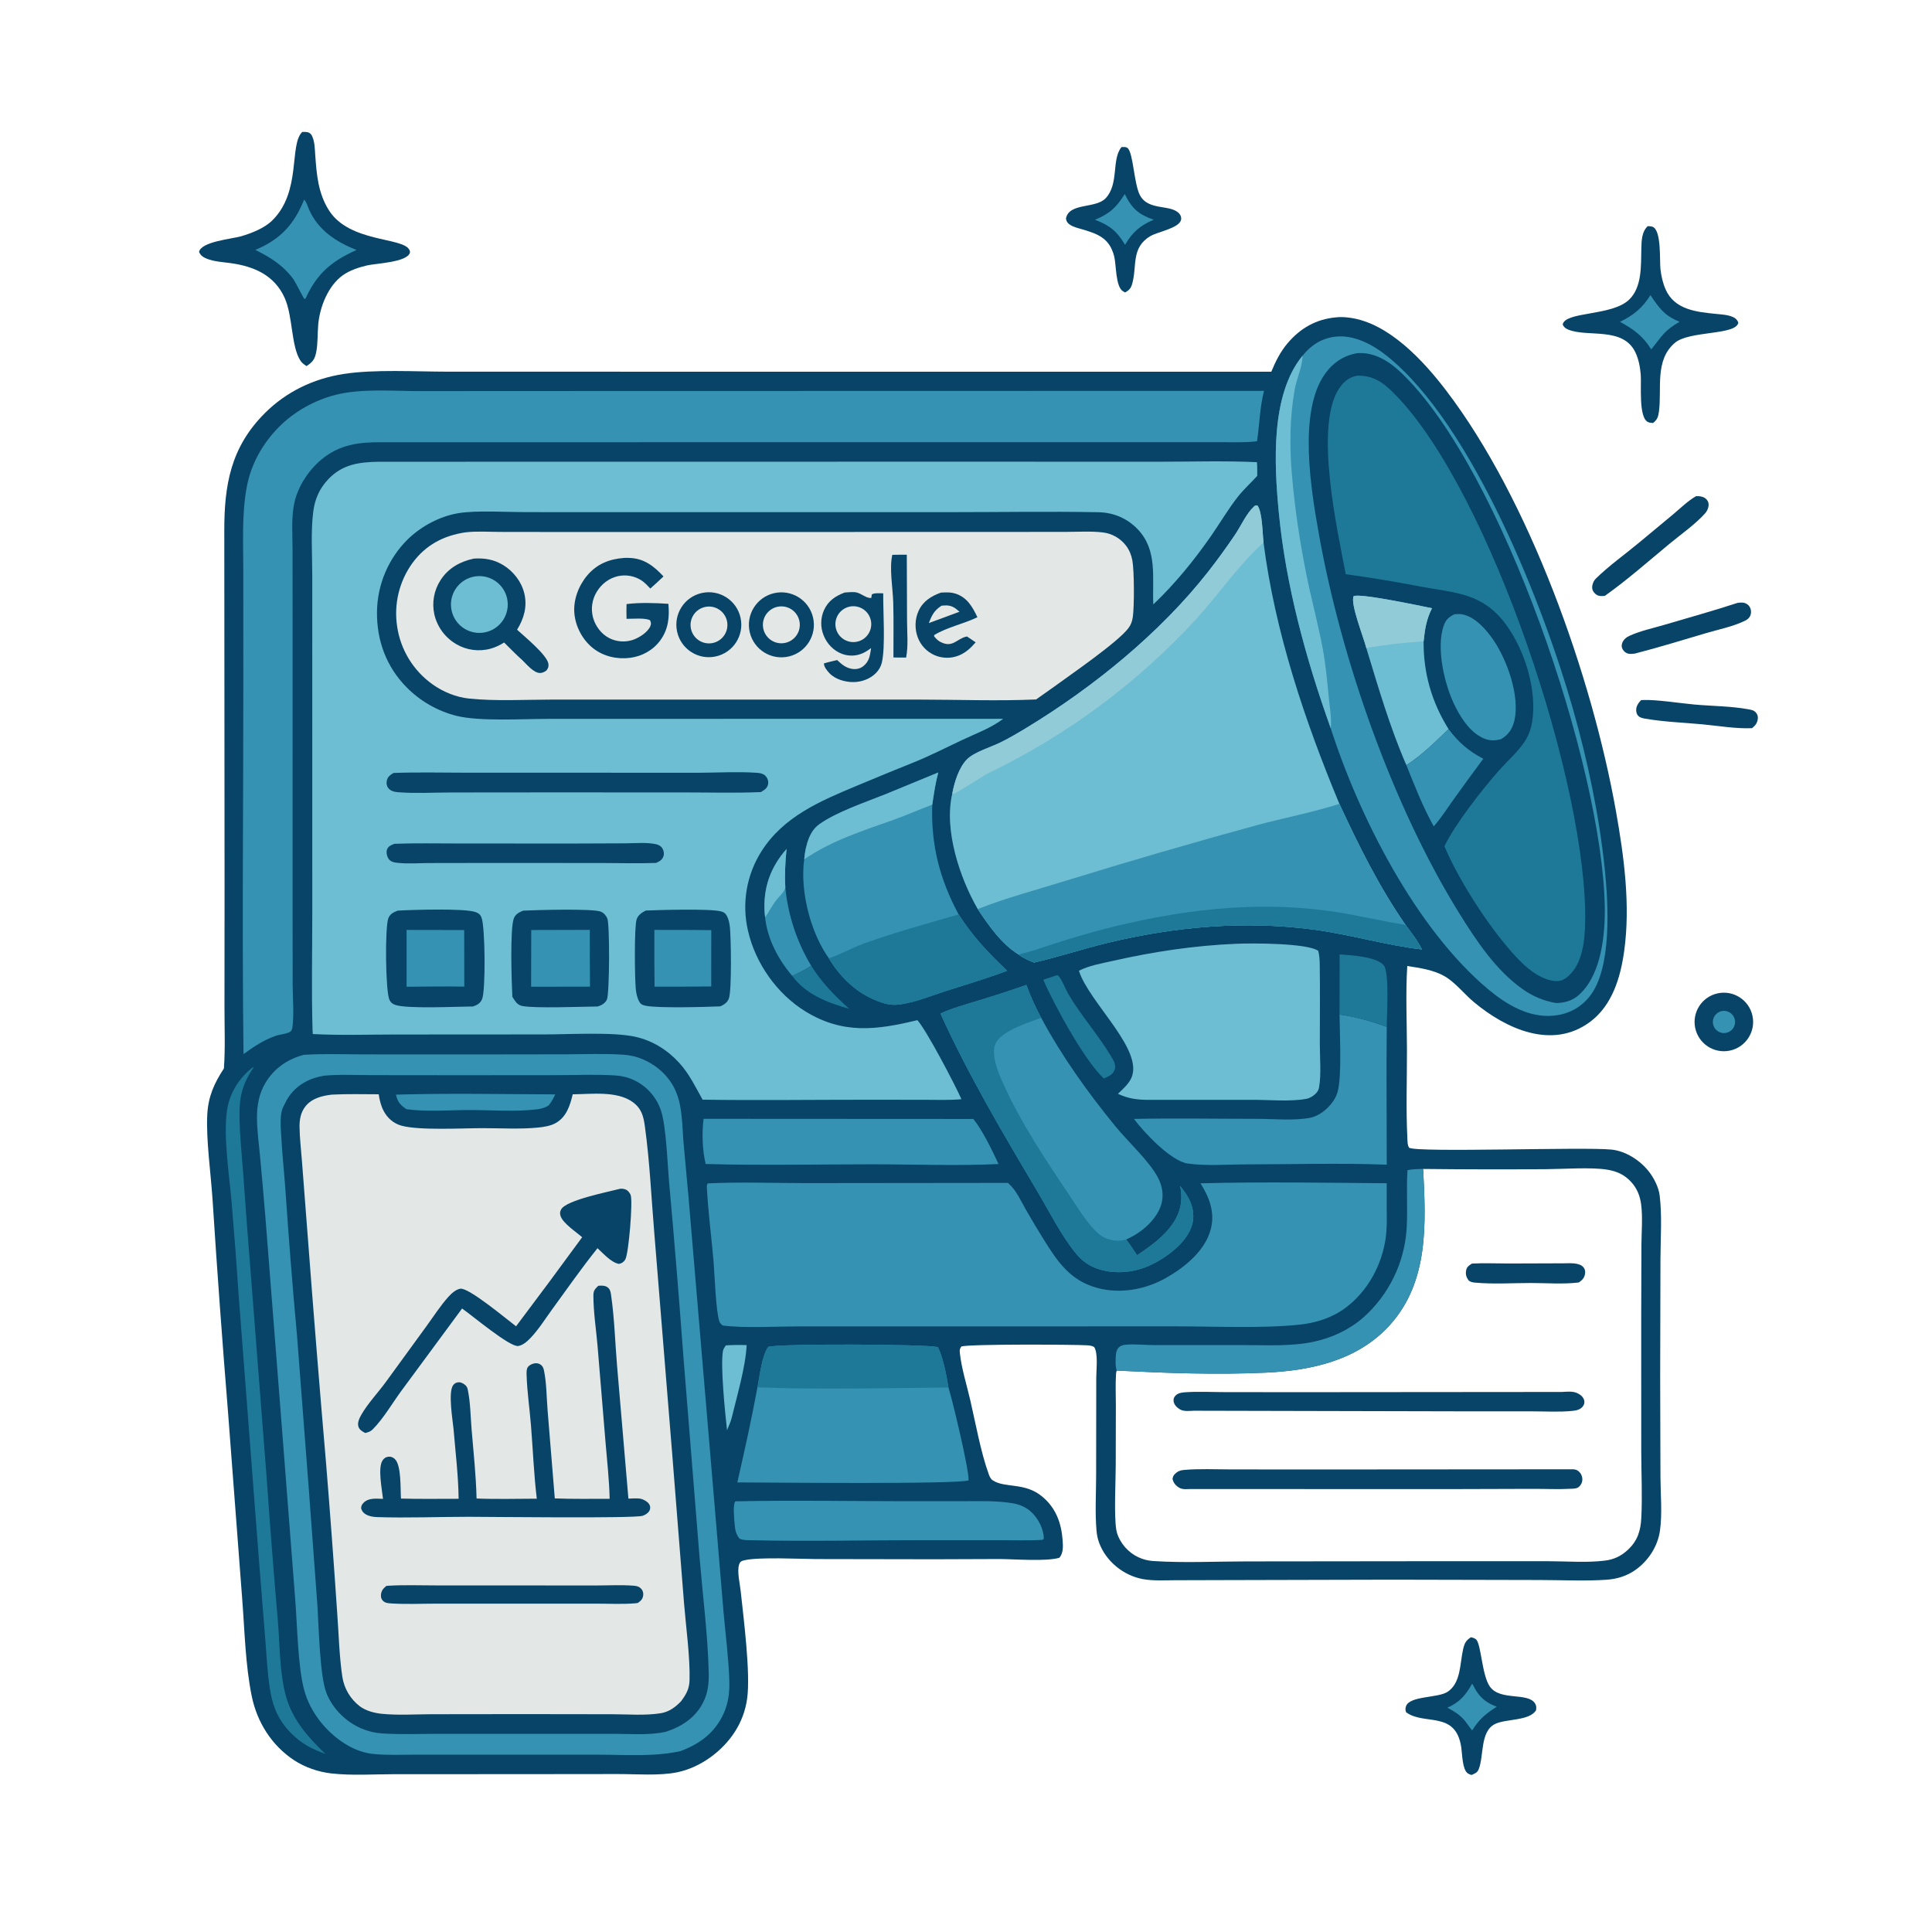 <?xml version="1.0" encoding="utf-8" ?><svg xmlns="http://www.w3.org/2000/svg" xmlns:xlink="http://www.w3.org/1999/xlink" width="1024" height="1024" viewBox="0 0 1024 1024"><path fill="#084467" d="M707.967 168.223C710.348 167.89 713.05 168.09 715.434 168.408C735.995 171.152 754.443 191.203 766.422 206.894C810.656 264.836 843.744 358.391 856.466 429.8C860.757 453.883 864.237 479.71 860.847 504.117C858.918 518.005 854.54 532.864 842.776 541.612C822.62 556.6 798.076 545.247 781.202 531.145C776.095 526.877 771.253 520.601 765.559 517.37C759.669 514.027 752.457 513.021 745.877 512.003C744.962 526.682 745.683 541.69 745.716 556.404C745.75 571.91 745.154 587.631 745.927 603.109C746.01 604.761 745.922 606.976 746.896 608.351C751.897 610.983 839.266 607.814 854.014 609.292C861.592 610.052 869.1 614.871 873.803 620.772C876.551 624.218 879.114 629.183 879.659 633.631C880.987 644.46 880.114 656.241 880.077 667.173L879.927 729.597L880.078 783.037C880.125 792.035 881.075 802.264 879.835 811.158C878.651 819.647 873.64 827.321 866.656 832.212C862.281 835.276 857.051 836.902 851.751 837.276C840.006 838.104 827.776 837.441 815.988 837.436L738.067 837.264L647.388 837.485L622.636 837.555C617.066 837.571 611.205 837.958 605.712 836.95C595.478 835.072 586.149 827.503 582.559 817.693C581.77 815.536 581.349 813.408 581.158 811.121C580.362 801.642 580.947 791.704 580.971 782.181L581.04 730.093C581.043 726.071 582.127 717.108 579.89 713.914C578.582 713.205 577.467 713.112 575.991 713.025C569.174 712.624 514.357 712.307 509.548 713.656C508.592 714.947 508.581 715.662 508.755 717.251C509.654 725.427 512.387 734.001 514.247 742.059C516.962 753.819 519.905 769.897 523.903 780.907C524.412 782.308 524.874 783.75 526.156 784.593C532.751 788.934 543.176 785.443 552.505 793.297C559.756 799.401 562.559 807.331 563.23 816.541C563.454 819.611 563.617 823.181 561.5 825.642C554.652 827.716 537.54 826.352 529.789 826.317L495.375 826.442L432.665 826.334C423.591 826.27 402.289 825.185 394.62 826.958C393.04 827.323 392.271 827.613 391.743 829.242C390.576 832.851 392.139 839.269 392.543 843.034C394.066 857.246 397.92 887.217 395.982 900.403C395.118 906.627 392.905 912.587 389.498 917.867C382.84 928.259 371.21 936.796 359.036 939.328C349.493 941.313 337.103 940.261 327.266 940.283L270.998 940.343L209.179 940.356C198.193 940.363 186.583 941.174 175.677 939.96C168.76 939.19 161.63 936.753 155.81 932.912C144.035 925.141 136.276 912.83 133.459 899.152C129.993 882.332 129.689 864.018 128.325 846.864L120.84 748.258C117.801 710.82 115.075 673.358 112.661 635.874C111.777 622.319 109.137 603.564 109.869 590.629C110.407 581.132 113.501 574.167 118.676 566.304C119.467 555.422 118.953 544.24 118.978 533.309L119.023 470.781L118.882 281.693C118.798 257.017 122.29 236.989 140.452 218.892C151.797 207.588 166.134 200.738 181.877 198.245C198.372 195.634 220.101 196.99 237.242 196.992L335.308 197.004L673.821 197.012C676.088 191.545 678.591 186.482 682.439 181.93C689.169 173.968 697.56 169.159 707.967 168.223ZM591.894 726.438C591.668 726.927 591.556 727.678 591.52 728.218C591.151 733.71 591.442 739.441 591.431 744.952L591.362 776.591C591.347 785.463 590.394 802.737 591.643 810.734C592.182 814.185 594.205 817.643 596.482 820.236C600.262 824.47 605.565 827.037 611.231 827.374C627.464 828.458 644.319 827.584 660.607 827.581L758.438 827.474L820.609 827.477C830.344 827.481 841.1 828.372 850.74 827.142C855.453 826.541 859.186 824.768 862.702 821.532C868.004 816.653 869.593 811.291 869.937 804.329C870.512 792.695 869.914 780.845 869.895 769.19L869.871 699.826L869.988 659.882C870.035 652.883 870.722 645.293 869.84 638.39C869.248 633.757 867.558 629.61 864.308 626.204C860.742 622.466 856.805 620.754 851.79 619.936C843.288 618.551 828.677 619.637 819.367 619.69C797.675 619.853 775.981 619.812 754.29 619.569C755.772 648.311 757.402 679.33 736.648 702.295C719.73 721.016 695.095 726.428 670.85 727.531C644.543 728.729 618.169 727.759 591.894 726.438Z"/><path fill="#3592B3" d="M161.045 559.077C171.551 558.414 182.292 558.837 192.821 558.841L248.327 558.871L300.107 558.8C310.079 558.775 320.259 558.35 330.209 558.995C334.006 559.241 337.514 560.039 341.005 561.577C349.083 565.135 355.572 571.419 358.722 579.725C361.795 587.829 361.567 597.431 362.327 605.998L364.997 635.269L378.13 790.505L383.527 854.861C384.566 866.666 386.184 878.679 386.538 890.506C386.732 896.986 386.162 902.385 383.478 908.32C378.936 918.365 370.818 924.375 360.715 928.114C346.776 931.244 331.399 930.015 317.169 930.019L256.365 930.022L219.719 930.012C212.558 930.01 205.197 930.363 198.071 929.662C193.095 929.172 188.586 927.562 184.267 925.079C173.477 918.877 164.421 907.795 161.2 895.682C157.871 883.158 157.554 861.575 156.502 848.114L149.122 752.998L140.605 644.36C139.725 633.684 138.784 623.013 137.782 612.348C137.181 605.904 136.271 599.327 136.203 592.854C136.134 586.153 137.224 579.72 140.712 573.9C145.305 566.236 152.473 561.287 161.045 559.077Z"/><path fill="#084467" d="M171.86 570.127C180.231 569.364 189.009 569.835 197.41 569.84L244.287 569.889L296.195 569.848C306.138 569.82 316.285 569.359 326.2 570.014C329.667 570.243 332.944 571.028 336.091 572.527C342.84 575.729 347.987 581.552 350.335 588.643C353.103 596.878 353.762 616.776 354.598 626.156C357.38 656.959 359.91 687.785 362.187 718.63L370.787 825.577C372.427 845.199 375.085 866.087 375.62 885.661C375.785 891.691 375.449 896.86 372.686 902.324C368.58 910.444 361.341 915.121 352.944 917.863C344.255 919.844 334.389 918.964 325.496 918.966L287.438 918.972L232.641 918.969C222.672 918.967 212.475 919.412 202.535 918.753C198.798 918.515 195.13 917.642 191.686 916.172C183.397 912.682 176.34 905.725 173.02 897.335C169.389 888.162 168.956 860.995 168.148 849.675L163.64 788.818L157.415 707.753C155.069 682.161 153.03 656.541 151.298 630.9C150.557 620.816 149.491 610.717 148.961 600.622C148.743 596.486 148.283 590.527 150.073 586.755C150.19 586.507 150.324 586.267 150.444 586.021C151.34 584.185 152.208 582.441 153.414 580.777C157.881 574.613 164.506 571.302 171.86 570.127Z"/><path fill="#E3E8E6" d="M175.82 580.176C184.09 579.745 192.444 579.977 200.726 579.991C201.169 583.022 201.905 586.114 203.351 588.833C205.383 592.655 208.65 595.51 212.865 596.655C222.358 599.232 244.97 597.96 255.556 597.949C265.279 597.939 275.518 598.584 285.177 597.63C288.332 597.318 291.969 596.754 294.721 595.14C300.304 591.868 302.141 585.891 303.549 580.008C313.33 579.924 327.003 578.071 335.342 584.117C340.006 587.499 341.038 591.52 341.792 596.944C344.389 615.606 345.216 634.929 346.807 653.719L356.376 771.76L362.541 849.608C363.549 862.13 365.799 878.284 365.475 890.501C365.349 895.235 363.659 898.095 360.925 901.77C357.918 904.878 354.569 907.343 350.222 908.043C341.969 909.371 332.733 908.592 324.355 908.579L277.328 908.513L228.732 908.572C220.039 908.592 210.905 909.219 202.285 908.339C198.395 907.942 193.87 906.753 190.723 904.376C185.734 900.571 182.41 894.983 181.449 888.783C179.774 877.583 179.552 865.764 178.693 854.446C176.923 828.176 174.971 801.918 172.836 775.675C169.359 735.316 166.097 694.938 163.051 654.544L160.028 615.293C159.592 609.29 158.811 603.1 158.76 597.09C158.728 593.325 159.435 589.542 161.803 586.512C165.234 582.122 170.566 580.814 175.82 580.176Z"/><path fill="#084467" d="M317.099 681.492C319.008 681.355 321.065 681.252 322.533 682.735C323.533 683.746 323.712 685.211 323.906 686.554C325.658 698.669 326.013 711.32 327.031 723.556L333.07 794.312C334.995 794.245 337.091 794.046 339.002 794.273C340.71 794.477 343.38 795.87 344.215 797.459C344.791 798.557 344.762 799.718 344.163 800.799C343.445 802.095 341.929 802.937 340.583 803.408C336.38 804.879 258.405 803.931 248.458 803.932C232.473 803.933 215.634 804.624 199.75 804.087C197.837 804.022 195.753 803.689 194.06 802.745C192.639 801.953 191.866 801.031 191.398 799.468C191.467 798.146 191.734 797.488 192.68 796.523C195.389 793.756 199.492 794.335 202.993 794.425C202.524 789.668 200.131 778.023 202.739 774.098C203.492 772.965 204.34 772.3 205.718 772.112C207.112 771.922 208.135 772.306 209.174 773.217C212.831 776.425 212.167 789.295 212.523 794.278C222.681 794.561 232.909 794.367 243.075 794.389C242.934 782.085 241.406 769.639 240.382 757.379C239.931 752.65 237.404 737.875 240.188 734.155C240.937 733.154 241.907 732.685 243.151 732.631C244.398 732.578 245.846 733.392 246.73 734.243C247.461 734.946 247.708 735.535 247.917 736.516C249.352 743.244 249.391 750.814 249.964 757.68C250.977 769.814 252.299 782.066 252.598 794.24C263.186 794.675 273.909 794.342 284.513 794.336C282.971 781.553 282.459 768.441 281.436 755.588C280.735 746.774 279.393 737.744 279.109 728.936C279.071 727.779 279.005 726.155 279.493 725.065C280.094 723.723 282.095 722.746 283.489 722.573C284.766 722.414 285.986 722.744 286.947 723.611C287.761 724.345 288.096 725.321 288.315 726.358C289.727 733.049 289.679 740.857 290.254 747.712L294.051 794.187C303.714 794.569 313.454 794.381 323.127 794.394C322.908 784.34 321.746 774.256 320.925 764.233L316.73 713.544C315.973 704.735 314.534 695.601 314.512 686.779C314.506 684.005 315.207 683.39 317.099 681.492Z"/><path fill="#084467" d="M328.729 630.059C329.682 629.992 330.578 630.085 331.485 630.416C332.766 630.883 333.724 632.101 334.235 633.3C335.544 636.366 333.223 664.692 331.395 667.591C330.522 668.976 329.581 669.599 327.998 669.894C323.794 669.059 319.822 664.411 316.692 661.576C308.274 672.063 300.508 683.196 292.589 694.067C288.892 699.142 285.304 704.951 280.923 709.421C279.259 711.118 277.11 713.003 274.683 713.403C270.253 714.134 249.853 696.91 244.912 693.54L212.704 737.211C207.885 743.781 203.203 751.926 197.489 757.65C196.361 758.78 195.101 759.15 193.584 759.516C192.174 758.792 190.652 757.937 190.051 756.368C189.251 754.282 190.41 751.768 191.435 749.97C194.964 743.778 200.476 738.042 204.689 732.222L225.955 703.008C229.748 697.811 233.381 692.098 237.675 687.326C239.245 685.581 241.552 683.475 243.954 683.041C248.353 682.246 268.994 699.586 273.524 702.967C285.322 687.328 296.996 671.595 308.545 655.77C305.431 652.957 298.243 648.362 297.059 644.358C296.687 643.103 296.795 642.145 297.421 640.997C300.113 636.055 322.623 631.68 328.729 630.059Z"/><path fill="#084467" d="M204.774 840.563C205.137 840.528 205.5 840.497 205.864 840.473C214.166 839.972 222.651 840.297 230.973 840.298L276.714 840.315L315.574 840.336C322.236 840.337 329.123 839.937 335.75 840.445C337.416 840.572 338.706 840.845 339.895 842.131C340.744 843.049 341.056 844.283 340.914 845.509C340.672 847.595 339.643 848.482 338.052 849.607C337.609 849.678 337.164 849.741 336.716 849.779C329.834 850.362 322.625 849.963 315.71 849.966L276.738 849.973L231.333 849.969C223.493 849.968 215.45 850.359 207.638 849.872C205.95 849.767 204.255 849.734 202.972 848.46C202.075 847.569 201.801 846.461 201.918 845.226C202.133 842.956 203.141 841.969 204.774 840.563Z"/><path fill="#3592B3" d="M209.878 580.181C237.947 579.361 266.222 579.939 294.314 580.049C293.283 582.213 292.296 584.035 290.788 585.921C288.875 587.123 286.883 587.686 284.654 587.959C273.117 589.374 260.606 588.338 248.968 588.335C238.225 588.333 225.903 589.389 215.398 587.885C212.217 585.739 210.669 583.996 209.878 580.181Z"/><path fill="#6DBED2" d="M200.504 244.743L512.745 244.699L613.498 244.727C631.005 244.743 648.714 244.158 666.186 244.963C666.428 247.366 666.357 249.802 666.365 252.216C662.979 255.991 659.21 259.314 656.065 263.327C650.969 269.829 646.726 277.083 642.017 283.872C633.048 296.806 622.708 309.527 611.284 320.349C610.604 306.372 613.694 291.73 603.051 280.556C597.542 274.772 590.231 271.645 582.295 271.493C556.487 271 530.577 271.452 504.759 271.452L351.154 271.457L278.426 271.44C268.169 271.44 253.019 270.439 243.36 271.932C233.377 273.474 223.368 278.823 216.15 285.819C205.866 295.971 199.997 309.766 199.814 324.216C199.616 339.469 204.772 353.448 215.543 364.322C222.82 371.682 231.975 376.907 242.013 379.431C254.324 382.438 276.771 381.022 289.926 381.023L369.178 380.998L531.745 380.974C525.123 385.962 517.227 388.782 509.779 392.303C501.356 396.284 493.148 400.478 484.508 403.986C474.356 408.057 464.237 412.211 454.153 416.448C434.77 424.555 415.279 432.726 403.543 451.281C395.619 463.805 393.072 478.993 396.478 493.417C400.382 510.582 411.886 526.85 426.874 536.054C446.774 548.275 464.617 545.96 486.212 540.699C491.069 545.96 506.346 575.246 509.582 582.591C503.275 583.206 496.768 582.917 490.428 582.913L459.568 582.886C430.521 582.868 401.429 583.282 372.387 582.853C368.524 575.991 365.386 569.253 360.018 563.358C353.768 556.495 345.846 551.543 336.754 549.516C324.889 546.87 301.826 548.25 288.883 548.265L209.611 548.315C195.048 548.32 180.318 548.833 165.782 548.067C165.725 547.295 165.672 546.529 165.65 545.754C165.055 525.16 165.519 504.433 165.516 483.821L165.509 368.04L165.504 304.72C165.507 293.81 164.667 282.093 166.013 271.293C166.864 264.468 169.368 258.803 174.161 253.828C181.651 246.052 190.319 244.94 200.504 244.743Z"/><path fill="#084467" d="M210.795 482.652C218.224 482.217 246.68 481.307 252.202 483.471C253.772 484.086 254.568 484.716 255.212 486.322C257.172 491.206 257.473 525.167 255.488 529.627C254.502 531.842 252.889 532.676 250.703 533.452C242.453 533.498 215.832 534.812 209.521 532.624C208.036 532.109 207.102 531.387 206.419 529.952C204.302 525.51 203.962 491.256 205.86 486.596C206.775 484.351 208.662 483.472 210.795 482.652Z"/><path fill="#3592B3" d="M215.494 492.892L246.034 492.946L246.077 522.923C235.896 522.739 225.686 522.943 215.503 522.988L215.494 492.892Z"/><path fill="#084467" d="M277.256 482.662C283.487 482.342 314.11 481.461 318.399 483.18C320.008 483.824 321.2 485.205 321.883 486.773C323.235 489.876 323.095 526.646 321.666 529.774C320.735 531.81 318.848 532.794 316.829 533.464C308.39 533.531 283.661 534.553 276.772 533.184C274.035 532.64 272.95 530.469 271.558 528.31C271.171 521.211 270.211 491.831 272.391 486.646C273.316 484.448 275.191 483.535 277.256 482.662Z"/><path fill="#3592B3" d="M281.575 492.934L312.619 492.851C312.548 502.877 312.675 512.91 312.724 522.936L281.497 522.985L281.575 492.934Z"/><path fill="#084467" d="M342.291 482.602C349.758 482.302 376.41 481.52 382.176 483.066C383.663 483.465 384.504 484.036 385.241 485.403C386.24 487.254 386.683 489.538 386.884 491.613C387.442 497.354 387.901 524.416 386.352 529.087C385.609 531.327 383.829 532.462 381.789 533.388C373.615 533.738 349.349 534.407 342.425 533.107C340.91 532.822 339.801 532.502 338.959 531.113C337.724 529.074 337.202 526.449 336.975 524.104C336.413 518.305 336.117 491.383 337.423 487.29C338.183 484.907 340.212 483.712 342.291 482.602Z"/><path fill="#3592B3" d="M346.841 492.871C356.89 492.847 366.939 492.884 376.987 492.984L376.968 522.845C366.955 522.986 356.934 522.927 346.92 522.947C346.804 512.922 346.777 502.897 346.841 492.871Z"/><path fill="#084467" d="M208.564 409.685C221.619 409.204 234.807 409.556 247.873 409.554L321.368 409.558L371.045 409.572C380.735 409.523 390.715 408.937 400.36 409.556C402.373 409.686 404.609 409.822 405.974 411.504C406.947 412.703 407.397 414.217 407.074 415.755C406.63 417.868 404.982 418.772 403.292 419.815C389.886 420.398 376.318 420.002 362.89 420.002L289.684 419.983L238.839 420.028C229.843 420.047 220.454 420.603 211.496 419.925C209.321 419.76 207.04 419.458 205.671 417.519C204.895 416.419 204.722 415.008 205.023 413.719C205.505 411.645 206.86 410.724 208.564 409.685Z"/><path fill="#084467" d="M209.112 447.222C220.225 446.824 231.412 447.061 242.534 447.063L302.638 447.095L331.38 446.984C336.585 446.963 342.427 446.364 347.513 447.403C349.092 447.725 350.386 448.411 351.206 449.875C351.827 450.983 352.071 452.526 351.67 453.754C350.988 455.842 349.608 456.475 347.777 457.363C338.285 457.734 328.654 457.411 319.15 457.413L260.989 457.377L227.722 457.432C222.172 457.453 216.294 457.922 210.789 457.329C208.898 457.126 207.015 456.833 205.897 455.097C205.05 453.781 204.596 451.689 205.164 450.18C205.809 448.464 207.539 447.785 209.112 447.222Z"/><path fill="#084467" d="M833.259 778.752C834.202 778.747 835.255 778.846 836.082 779.375C837.541 780.307 838.448 781.769 838.639 783.493C838.835 785.257 838.224 786.765 836.948 787.975C835.858 789.009 834.343 788.986 832.93 789.067C826.108 789.455 819.099 789.099 812.254 789.121L769.361 789.248L630.625 789.217C628.764 789.274 626.694 789.519 625.024 788.529C623.176 787.434 621.916 785.942 621.464 783.846C621.659 782.683 621.937 782.001 622.805 781.163C624.296 779.725 625.67 779.254 627.71 779.08C635.689 778.401 643.895 778.794 651.909 778.811L692.534 778.854L833.259 778.752Z"/><path fill="#084467" d="M827.741 737.768C830.564 737.645 833.62 737.2 836.231 738.501C837.825 739.296 839.284 740.534 839.694 742.35C839.951 743.49 839.577 744.679 838.833 745.561C837.45 747.199 835.458 747.589 833.434 747.796C826.487 748.508 819.159 748.05 812.167 748.045L772.839 748.03L632.875 747.716C630.409 747.809 627.315 748.261 625.151 746.861C623.639 745.883 622.238 744.488 622.025 742.605C621.892 741.426 622.31 740.388 623.167 739.579C624.643 738.187 626.707 738.017 628.632 737.895C635.375 737.469 642.353 737.842 649.123 737.85L689.593 737.885L827.741 737.768Z"/><path fill="#084467" d="M780.196 669.709C786.585 669.386 793.112 669.67 799.514 669.679L828.783 669.58C831.936 669.581 837.13 669.034 839.337 671.762C840.138 672.752 840.291 673.915 840.103 675.134C839.758 677.373 838.595 678.467 836.823 679.736C828.629 680.749 819.54 680.013 811.255 680.019C801.745 680.027 791.654 680.692 782.204 679.855C780.719 679.724 779.649 679.626 778.413 678.712C777.183 676.964 776.67 675.442 777.088 673.283C777.456 671.387 778.688 670.649 780.196 669.709Z"/><path fill="#3592B3" d="M690.368 188.562C694.74 183.016 700.455 179.337 707.555 178.46C717.631 177.214 727.714 182.712 735.324 188.828C780.549 225.172 818.205 321.192 833.698 375.762C841.548 403.412 847.647 432.171 850.581 460.785C852.451 479.023 854.477 513.222 842.519 528.142C837.678 534.183 831.152 537.573 823.49 538.315C810.291 539.593 798.339 532.371 788.638 524.233C750.499 492.239 720.332 432.845 705.32 386C692.187 349.358 681.513 310.411 677.794 271.59C675.354 246.119 673.325 209.211 690.368 188.562Z"/><path fill="#6DBED2" d="M690.368 188.562C690.361 188.8 690.357 189.038 690.346 189.275C690.088 194.803 687.198 200.896 686.212 206.455C683.594 221.213 683.454 236.489 684.717 251.385C686.249 269.458 688.913 287.008 692.462 304.773C695.093 317.939 698.734 331.018 701.149 344.183C702.738 352.843 703.502 361.738 704.378 370.499C704.866 375.38 705.839 381.118 705.32 386C692.187 349.358 681.513 310.411 677.794 271.59C675.354 246.119 673.325 209.211 690.368 188.562Z"/><path fill="#084467" d="M719.48 187.175C719.723 187.164 719.965 187.147 720.207 187.14C729.291 186.863 736.733 191.854 743.027 197.903C796.078 248.891 849.252 406.313 850.56 480.38C850.818 494.985 848.885 515.434 837.869 526.378C834.051 530.172 829.954 531.547 824.71 531.629C818.179 530.515 812.456 528.092 807.04 524.277C792.828 514.264 782.384 498.486 773.325 483.874C738.026 426.938 710.843 349.228 699.06 283.181C694.898 259.846 687.904 218.396 702.26 198.185C706.469 192.259 712.251 188.348 719.48 187.175Z"/><path fill="#1E7999" d="M719.398 199.117C719.701 199.11 720.004 199.11 720.308 199.115C728.874 199.185 734.202 203.677 739.875 209.531C790.024 261.272 841.765 417.211 840.156 489.198C839.946 498.639 838.794 510.499 831.382 517.261C829.292 519.167 827.116 520.211 824.26 519.969C813.858 519.086 804.613 508.743 798.365 501.237C786.667 487.328 772.662 465.332 765.576 448.525C771.233 436.781 785.665 418.284 794.665 408.174C798.991 403.314 804.173 398.809 807.844 393.453C810.136 390.108 811.494 386.342 812.109 382.354C814.712 365.495 808.064 344.245 797.996 330.734C785.723 314.263 771.574 314.326 753.015 310.91C739.833 308.363 726.584 306.171 713.284 304.334C708.885 281.303 696.365 225.447 709.918 205.667C712.356 202.11 715.147 199.857 719.398 199.117Z"/><path fill="#6DBED2" d="M724.176 343.496C722.944 338.301 715.547 319.901 717.456 315.998C720.379 314.203 753.893 321.341 758.992 322.382C755.993 328.276 755.228 333.406 754.536 339.941C754.404 356.747 758.856 372.193 767.769 386.433C760.761 393.125 753.617 400.324 745.409 405.534C736.741 385.775 730.485 364.151 724.176 343.496Z"/><path fill="#92CBD8" d="M724.176 343.496C722.944 338.301 715.547 319.901 717.456 315.998C720.379 314.203 753.893 321.341 758.992 322.382C755.993 328.276 755.228 333.406 754.536 339.941C744.483 340.544 734.083 341.701 724.176 343.496Z"/><path fill="#3592B3" d="M770.908 325.56C772.217 325.482 773.596 325.362 774.894 325.596C781.959 326.866 787.994 333.934 791.795 339.602C798.903 350.202 805.565 368.893 802.7 381.731C801.699 386.22 799.551 389.391 795.628 391.766C792.817 392.498 790.323 392.732 787.524 391.77C780.074 389.209 774.938 381.545 771.501 374.842C765.784 363.694 760.997 343.886 765.172 331.69C766.268 328.488 767.921 327.012 770.908 325.56Z"/><path fill="#3592B3" d="M767.769 386.433C773.143 393.525 778.303 398.06 786.177 402.151C780.652 409.568 775.203 417.041 769.829 424.568C766.633 429.027 763.574 433.911 759.911 437.989C754.142 427.647 749.788 416.518 745.409 405.534C753.617 400.324 760.761 393.125 767.769 386.433Z"/><path fill="#E3E8E6" d="M246.59 282.171C252.561 281.442 259.133 281.913 265.155 281.927L298.092 281.972L412.699 281.961L529.215 281.942L564.913 281.91C571.288 281.907 578.194 281.448 584.521 282.196C589.398 282.766 593.833 285.296 596.806 289.203C598.578 291.519 599.629 294.145 600.167 296.999C601.197 302.466 601.235 321.538 600.398 327.131C600.05 329.458 599.386 331.283 597.921 333.144C591.873 340.822 567.804 357.322 558.69 363.974C555.529 366.254 552.348 368.507 549.148 370.733C528.646 371.627 507.767 370.818 487.219 370.8L370.622 370.805L292.492 370.799C278.141 370.808 262.922 371.716 248.653 370.261C241.802 369.562 234.794 366.702 229.221 362.691C219.118 355.5 212.369 344.513 210.524 332.25C208.633 320.293 211.571 308.076 218.692 298.287C225.707 288.823 235.092 283.894 246.59 282.171Z"/><path fill="#084467" d="M251.16 296.065C256.785 295.702 261.835 296.52 266.709 299.507C272.148 302.839 276.441 308.353 277.916 314.602C279.551 321.53 277.69 327.87 274.059 333.765C277.806 337.206 289.96 347.142 290.665 351.8C290.86 353.092 290.62 354.094 289.802 355.128C289.103 356.011 287.371 356.705 286.309 356.71C282.869 356.725 279.204 352.156 276.858 349.914C273.517 346.95 270.389 343.668 267.193 340.545C264.94 341.936 262.637 343.089 260.073 343.797C253.89 345.513 247.274 344.635 241.752 341.365C235.902 337.936 231.726 332.246 230.209 325.637C228.824 319.368 230.022 312.805 233.533 307.43C237.654 301.06 243.907 297.606 251.16 296.065Z"/><path fill="#6DBED2" d="M250.602 305.75C258.744 303.823 266.895 308.906 268.748 317.065C270.6 325.225 265.444 333.329 257.268 335.108C249.196 336.863 241.218 331.787 239.389 323.732C237.56 315.677 242.564 307.652 250.602 305.75Z"/><path fill="#084467" d="M330.822 295.714C331.774 295.63 332.766 295.686 333.719 295.72C341.461 295.994 346.667 300.124 351.669 305.531C349.412 307.73 347.013 309.812 344.685 311.939C343.223 310.417 341.737 308.75 339.955 307.601C336.239 305.213 331.717 304.423 327.411 305.409C322.732 306.493 318.795 309.543 316.317 313.621C313.786 317.733 313.067 322.708 314.331 327.368C315.584 331.882 318.722 336.071 322.923 338.219C326.82 340.195 331.348 340.524 335.49 339.133C338.73 338.028 343.351 335.136 344.719 331.831C345.235 330.586 345.041 329.966 344.563 328.769C341.891 327.347 335.154 328.034 332.084 327.993C331.962 325.392 332.05 322.776 332.077 320.172C339.149 319.298 347.156 319.555 354.269 320.04C354.881 327 354.29 333.422 350.044 339.303C346.245 344.567 340.398 347.828 333.995 348.659C327.176 349.545 320.032 347.969 314.548 343.731C308.897 339.365 305.096 332.323 304.44 325.224C303.771 317.987 306.621 310.452 311.283 304.941C316.401 298.891 323.107 296.246 330.822 295.714Z"/><path fill="#084467" d="M447.677 314.054C449.697 313.934 452.236 313.561 454.201 314.072C456.713 314.724 459.131 317.103 461.779 316.953L462.1 315.022C463.663 314.143 466.338 314.485 468.123 314.477C468.028 323.946 469.342 342.875 467.409 351.141C466.907 353.284 465.796 355.183 464.25 356.742C461.148 359.871 456.684 361.495 452.319 361.519C447.952 361.544 442.685 360.068 439.612 356.802C438.395 355.508 436.692 353.444 436.692 351.63C438.985 350.915 441.372 350.418 443.706 349.844C446.023 352.015 448.132 353.89 451.353 354.476C453.561 354.878 455.738 354.497 457.532 353.105C460.776 350.586 461.132 347.303 461.695 343.524C460.4 344.429 459.095 345.335 457.674 346.033C454.079 347.78 449.921 347.959 446.19 346.526C441.755 344.83 438.338 341.222 436.569 336.848C434.771 332.498 434.843 327.6 436.77 323.305C439.021 318.392 442.822 315.903 447.677 314.054Z"/><path fill="#E3E8E6" d="M450.263 321.531C455.323 320.433 460.331 323.586 461.527 328.623C462.723 333.661 459.668 338.729 454.655 340.023C451.324 340.883 447.789 339.876 445.411 337.39C443.034 334.905 442.184 331.328 443.191 328.039C444.197 324.75 446.902 322.261 450.263 321.531Z"/><path fill="#084467" d="M410.237 314.405C419.47 312.251 428.709 317.964 430.905 327.187C433.102 336.41 427.43 345.674 418.217 347.913C408.945 350.165 399.608 344.45 397.398 335.167C395.187 325.885 400.945 316.574 410.237 314.405Z"/><path fill="#E3E8E6" d="M413.153 321.442C418.505 320.903 423.288 324.786 423.859 330.134C424.431 335.483 420.576 340.289 415.231 340.893C409.841 341.502 404.984 337.607 404.408 332.213C403.831 326.819 407.755 321.986 413.153 321.442Z"/><path fill="#084467" d="M371.874 314.327C381.2 312.205 390.468 318.092 392.51 327.435C394.553 336.779 388.588 345.996 379.227 347.959C369.979 349.9 360.895 344.021 358.877 334.789C356.858 325.557 362.66 316.423 371.874 314.327Z"/><path fill="#E3E8E6" d="M375.158 321.496C377.808 321.33 380.411 322.248 382.369 324.04C384.327 325.832 385.472 328.344 385.54 330.998C385.671 336.114 381.832 340.464 376.739 340.971C373.223 341.32 369.793 339.745 367.767 336.85C365.741 333.956 365.436 330.193 366.969 327.01C368.501 323.826 371.633 321.718 375.158 321.496Z"/><path fill="#084467" d="M498.686 314.089C501.399 313.938 503.911 313.808 506.544 314.673C512.657 316.679 515.453 321.706 518.054 327.145C510.726 330.693 502.023 332.405 495.126 336.602L495.111 337.295C496.063 338.412 496.996 339.46 498.309 340.16C504.889 343.663 507.001 338.624 512.036 337.444C512.216 337.402 512.402 337.397 512.585 337.373L517.124 340.454C514.577 343.398 511.892 345.917 508.239 347.416C504.12 349.082 499.506 349.038 495.419 347.291C491.32 345.514 488.106 342.167 486.495 337.999C484.734 333.508 484.843 328.152 486.872 323.767C489.279 318.565 493.539 315.996 498.686 314.089Z"/><path fill="#E3E8E6" d="M499.015 321.046C499.546 320.99 500.076 320.929 500.609 320.9C504.191 320.708 505.943 321.911 508.556 324.228L499.122 327.724L492.314 330.227C493.922 325.996 495.132 323.564 499.015 321.046Z"/><path fill="#084467" d="M472.95 294.069C475.501 293.983 478.067 294.031 480.62 294.023L480.75 328.917C480.764 335.155 481.471 342.435 480.261 348.527C478.022 348.57 475.778 348.499 473.539 348.466C473.518 338.769 473.704 329.021 473.435 319.331C473.224 311.725 471.264 301.186 472.95 294.069Z"/><path fill="#6DBED2" d="M504.739 420.532C505.86 414.642 508.192 406.857 512.491 402.5C516.399 398.539 525.348 395.973 530.409 393.443C535.188 391.054 539.821 388.33 544.385 385.555C579.485 364.223 614.781 335.581 640.262 303.133C645.305 296.682 650.121 290.055 654.7 283.266C657.643 278.87 660.659 272.15 664.483 268.618C665.31 267.854 665.308 267.84 666.479 267.933C669.08 271.365 669.129 282.753 669.691 287.549C675.783 334.999 691.568 382.052 709.907 426.055C720.263 448.406 730.921 469.93 744.986 490.244C748.023 494.37 751.365 498.595 753.627 503.205C734.748 501.043 715.466 495.242 696.312 492.696C659.761 487.838 622.809 491.06 587.067 499.709C573.99 502.873 561.158 507.137 548.068 510.172C545.18 509.008 542.332 507.777 539.832 505.88C530.758 500.315 524.029 490.543 518.222 481.839C508.639 465.254 500.186 439.796 504.739 420.532Z"/><path fill="#3592B3" d="M709.907 426.055C720.263 448.406 730.921 469.93 744.986 490.244C748.023 494.37 751.365 498.595 753.627 503.205C734.748 501.043 715.466 495.242 696.312 492.696C659.761 487.838 622.809 491.06 587.067 499.709C573.99 502.873 561.158 507.137 548.068 510.172C545.18 509.008 542.332 507.777 539.832 505.88C530.758 500.315 524.029 490.543 518.222 481.839C533.098 475.901 549.114 471.725 564.434 466.953C598.274 456.503 632.284 446.609 666.448 437.274C680.833 433.426 695.759 430.593 709.907 426.055Z"/><path fill="#1E7999" d="M539.832 505.88C546.076 504.536 552.072 502.325 558.144 500.377C567.302 497.39 576.546 494.678 585.866 492.245C624.795 482.376 663.891 477.38 703.934 482.781C717.735 484.643 731.261 488.007 744.986 490.244C748.023 494.37 751.365 498.595 753.627 503.205C734.748 501.043 715.466 495.242 696.312 492.696C659.761 487.838 622.809 491.06 587.067 499.709C573.99 502.873 561.158 507.137 548.068 510.172C545.18 509.008 542.332 507.777 539.832 505.88Z"/><path fill="#92CBD8" d="M504.739 420.532C505.86 414.642 508.192 406.857 512.491 402.5C516.399 398.539 525.348 395.973 530.409 393.443C535.188 391.054 539.821 388.33 544.385 385.555C579.485 364.223 614.781 335.581 640.262 303.133C645.305 296.682 650.121 290.055 654.7 283.266C657.643 278.87 660.659 272.15 664.483 268.618C665.31 267.854 665.308 267.84 666.479 267.933C669.08 271.365 669.129 282.753 669.691 287.549C656.219 299.714 645.778 315.186 633.577 328.609C602.664 362.088 565.749 389.475 524.744 409.351C520.664 411.29 507.33 420.336 505.403 420.749L504.739 420.532Z"/><path fill="#3592B3" d="M279.396 207.249L669.941 207.162C667.687 216.035 667.608 224.884 666.253 233.865C660.194 234.655 653.893 234.361 647.787 234.366L619.429 234.367L525.053 234.384L202.075 234.389C190.164 234.331 180.094 235.581 170.561 243.388C163.686 249.017 157.902 257.782 156.01 266.507C154.309 274.348 155.055 283.179 155.058 291.196L155.082 325.062L155.078 479.726L155.112 522.181C155.153 529.322 155.907 537.296 155.01 544.361C154.893 545.279 154.612 546.338 153.785 546.866C151.999 548.006 148.287 548.257 146.094 549.02C139.78 551.216 134.462 554.769 129.101 558.69C129.066 557.794 129.043 556.897 129.033 556C128.273 490.73 128.988 425.364 128.968 360.084L128.952 302.514C128.951 287.8 128.083 272.476 130.811 257.967C133.093 245.83 139.282 234.935 147.949 226.194C155.987 218.087 166.975 211.988 178.059 209.229C191.804 205.808 208.123 207.302 222.253 207.29L279.396 207.249Z"/><path fill="#3592B3" d="M375.058 627.231C392.25 626.379 409.798 627.074 427.025 627.076L534.193 626.959C534.29 627.044 534.389 627.126 534.484 627.213C534.642 627.357 534.795 627.507 534.953 627.652C538.65 631.056 541.01 636.296 543.466 640.644C546.689 646.325 550.038 651.934 553.513 657.464C560.74 669.099 567.467 678.722 581.351 682.562C593.775 685.997 607.249 683.496 618.31 677.156C628.205 671.484 638.961 662.732 641.819 651.176C643.996 642.369 640.856 634.5 636.295 627.172C669.086 626.332 702.167 626.877 734.977 627.15L734.994 641.625C735.048 646.452 735.123 651.264 734.461 656.06C732.479 670.43 724.928 684.382 713.231 693.121C706.054 698.483 697.596 701.148 688.754 702.092C669.262 704.172 643.646 702.989 623.491 702.992L506.581 703.003L423.6 703.014C411.875 703.014 393.911 704.047 383.076 702.535C382.224 701.931 381.617 701.333 381.265 700.317C379.379 694.881 378.791 675.464 378.189 668.463C377.062 655.383 375.279 642.149 374.639 629.051C374.603 628.33 374.737 627.869 375.058 627.231Z"/><path fill="#6DBED2" d="M655.333 500.224C663.456 499.84 693.008 499.839 698.698 503.968C699.317 506.317 699.453 508.751 699.488 511.173C699.697 525.253 699.541 539.36 699.534 553.442C699.53 560.675 700.376 569.371 699.104 576.464C698.856 577.851 698.187 578.85 697.169 579.811C695.85 581.056 694.155 582.082 692.36 582.414C684.001 583.961 672.99 582.94 664.38 582.933L608.745 582.953C602.785 582.916 597.992 582.331 592.521 579.744C595.011 577.341 597.853 574.915 599.427 571.789C606.956 556.833 577.178 531.47 571.848 514.521C577.091 511.788 583.722 510.662 589.482 509.357C611.242 504.43 633.028 501.129 655.333 500.224Z"/><path fill="#3592B3" d="M498.44 537.169C504.805 534.286 511.723 532.432 518.388 530.365C526.986 527.766 535.528 524.985 544.008 522.026C546.189 528.027 548.815 533.858 551.861 539.47C562.795 559.868 576.597 579.105 591.219 597.007C597.777 605.036 609.104 615.369 613.719 624.098C616.013 628.437 616.891 633.399 615.553 638.173C613.528 645.396 606.62 651.904 600.125 655.342C599.068 655.902 597.981 656.479 596.881 656.947C598.971 659.56 600.773 662.522 602.657 665.294C609.768 660.564 616.858 655.572 621.705 648.394C625.92 642.152 626.949 635.899 625.528 628.572C627.195 630.761 628.88 632.935 630.136 635.394C632.535 640.091 633.271 645.193 631.5 650.229C628.312 659.298 617.512 667.079 609.042 670.869C600.411 674.731 589.696 675.54 580.781 672.114C576.396 670.428 573.236 667.939 570.279 664.357C562.565 655.013 555.994 641.868 549.718 631.293C531.563 600.704 513.141 569.595 498.44 537.169Z"/><path fill="#1E7999" d="M498.44 537.169C504.805 534.286 511.723 532.432 518.388 530.365C526.986 527.766 535.528 524.985 544.008 522.026C546.189 528.027 548.815 533.858 551.861 539.47C545.107 541.98 530.605 546.366 527.62 553.27C525.159 558.961 529.003 568.262 531.365 573.551C540.691 594.429 553.534 613.77 566.254 632.678C570.864 639.532 575.389 647.307 581.328 653.071C582.897 654.594 584.641 655.76 586.696 656.52C589.961 657.727 593.542 658.007 596.881 656.947C598.971 659.56 600.773 662.522 602.657 665.294C609.768 660.564 616.858 655.572 621.705 648.394C625.92 642.152 626.949 635.899 625.528 628.572C627.195 630.761 628.88 632.935 630.136 635.394C632.535 640.091 633.271 645.193 631.5 650.229C628.312 659.298 617.512 667.079 609.042 670.869C600.411 674.731 589.696 675.54 580.781 672.114C576.396 670.428 573.236 667.939 570.279 664.357C562.565 655.013 555.994 641.868 549.718 631.293C531.563 600.704 513.141 569.595 498.44 537.169Z"/><path fill="#3592B3" d="M401.467 735.293C402.65 729.612 403.829 718.13 407.23 713.867C412.193 712.09 489.714 712.377 497.089 713.96C500.07 720.131 501.544 728.617 502.712 735.392C504.89 742.422 513.537 778.343 513.378 784.575C509.686 786.831 404.076 785.727 390.801 785.711C394.605 769.003 398.361 752.144 401.467 735.293Z"/><path fill="#1E7999" d="M401.467 735.293C402.65 729.612 403.829 718.13 407.23 713.867C412.193 712.09 489.714 712.377 497.089 713.96C500.07 720.131 501.544 728.617 502.712 735.392C468.945 735.695 435.231 736.648 401.467 735.293Z"/><path fill="#3592B3" d="M426.261 455.431C426.533 451.673 427.381 447.659 428.802 444.16C429.982 441.257 431.661 438.763 434.218 436.915C443.205 430.42 458.801 425.182 469.339 420.952L497.299 409.434C495.797 415.013 494.962 420.761 494.123 426.469C493.362 447.74 498.043 465.946 508.093 484.675C516.184 497.089 523.306 504.354 533.818 514.551C523.093 518.579 512.018 521.868 501.103 525.345C493.034 527.916 483.42 531.996 474.962 532.562C470.784 532.841 466.432 531.245 462.67 529.552C452.665 525.05 444.9 517.274 439.312 507.923C429.549 494.313 423.913 472.081 426.261 455.431Z"/><path fill="#1E7999" d="M439.312 507.923C445.636 505.806 451.677 502.306 458.02 500.037C474.376 494.183 491.396 489.47 508.093 484.675C516.184 497.089 523.306 504.354 533.818 514.551C523.093 518.579 512.018 521.868 501.103 525.345C493.034 527.916 483.42 531.996 474.962 532.562C470.784 532.841 466.432 531.245 462.67 529.552C452.665 525.05 444.9 517.274 439.312 507.923Z"/><path fill="#6DBED2" d="M426.261 455.431C426.533 451.673 427.381 447.659 428.802 444.16C429.982 441.257 431.661 438.763 434.218 436.915C443.205 430.42 458.801 425.182 469.339 420.952L497.299 409.434C495.797 415.013 494.962 420.761 494.123 426.469C487.21 429.106 480.436 432.083 473.467 434.575C456.374 440.69 441.646 445.154 426.261 455.431Z"/><path fill="#3592B3" d="M709.988 537.755C718.716 538.936 726.757 541.287 735.013 544.28C734.751 568.609 735.006 592.969 735.007 617.301C710.257 616.364 685.237 617.13 660.461 617.142C650.474 617.147 639.376 618.095 629.518 616.694C620.668 615.437 606.348 600.246 601.02 593.048C622.689 592.603 644.446 593 666.125 593.008C674.88 593.011 685.827 594.085 694.329 592.463C697.916 591.779 701.23 589.557 703.785 587.024C706.088 584.74 707.992 582.015 708.908 578.878C711.341 570.544 710.021 547.403 709.988 537.755Z"/><path fill="#3592B3" d="M372.909 592.992L515.835 593.069C520.501 598.574 526.18 610.239 529.231 616.967C507.138 618.012 484.66 617.102 462.519 617.103C433.062 617.105 403.445 617.763 374.006 616.939C372.258 609.576 371.961 600.494 372.909 592.992Z"/><path fill="#3592B3" d="M389.731 795.734L390.216 795.723C420.47 795.093 450.855 795.67 481.118 795.675L511.156 795.655C519.648 795.652 528.297 795.34 536.701 796.753C540.577 797.405 544.246 798.996 547.045 801.813C550.537 805.327 553.27 810.625 553.212 815.659L552.436 816.153C544.592 816.609 536.618 816.329 528.757 816.324L487.883 816.324C457.89 816.329 427.758 817.041 397.785 816.346C395.965 816.304 393.582 816.381 391.965 815.511C390.166 813.308 389.653 811.032 389.405 808.219C389.179 805.649 388.293 797.428 389.731 795.734Z"/><path fill="#3592B3" d="M745.996 620.198C748.813 619.666 751.435 619.576 754.29 619.569C755.772 648.311 757.402 679.33 736.648 702.295C719.73 721.016 695.095 726.428 670.85 727.531C644.543 728.729 618.169 727.759 591.894 726.438C591.044 724.126 591.285 720.349 591.469 717.888C591.576 716.456 592.07 714.958 593.186 713.986C594.091 713.199 595.363 712.835 596.54 712.731C601.527 712.292 607.069 712.926 612.126 712.929L658.314 712.913C670.883 712.896 684.507 713.782 696.803 711.032C706.408 708.884 715.35 704.671 722.762 698.149C736.107 686.185 744.272 669.497 745.528 651.619C746.193 641.17 745.322 630.663 745.996 620.198Z"/><path fill="#1E7999" d="M134.155 565.529L134.231 566.054C128.129 575.21 126.731 581.768 126.948 592.704C127.147 602.717 128.219 612.744 128.966 622.728C130.035 638.377 131.211 654.018 132.492 669.651L141.466 784.999C143.217 809.934 145.171 834.854 147.327 859.757C148.369 872.583 148.16 886.625 151.571 899.052C155.001 911.552 163.421 920.913 172.506 929.666C170.592 928.948 168.7 928.17 166.835 927.332C160.637 924.617 154.996 920.082 150.861 914.737C146.197 908.706 144.14 902.218 142.992 894.758C141.7 886.368 141.309 877.705 140.63 869.24L137.25 826.838L126.639 688.429C125.51 671.415 124.223 654.412 122.781 637.421C121.546 623.032 118.331 602.592 120.288 588.741C121.603 579.435 126.763 571.229 134.155 565.529Z"/><path fill="#1E7999" d="M710.029 505.866C715.897 506.312 729.721 506.96 733.479 511.725C736.512 515.57 734.984 538.582 735.013 544.28C726.757 541.287 718.716 538.936 709.988 537.755L710.029 505.866Z"/><path fill="#3592B3" d="M405.524 486.228C405.42 485.391 405.34 484.551 405.283 483.709C404.425 470.693 408.325 459.679 416.903 449.981C416.194 456.887 415.861 463.54 416.241 470.491C417.677 485.129 422.358 499.262 429.943 511.864C426.757 514.004 423.386 515.614 419.931 517.269C412.522 508.64 406.709 497.656 405.524 486.228Z"/><path fill="#6DBED2" d="M405.524 486.228C405.42 485.391 405.34 484.551 405.283 483.709C404.425 470.693 408.325 459.679 416.903 449.981C416.194 456.887 415.861 463.54 416.241 470.491C415.648 472.966 412.894 475.158 411.35 477.196C409.14 480.114 407.568 483.268 405.524 486.228Z"/><path fill="#1E7999" d="M559.787 517.013L560.545 516.916C562.133 517.597 564.917 524.591 566.034 526.507C572.697 537.947 581.655 547.933 588.533 559.277C589.897 561.527 591.777 564.228 590.79 566.968C589.811 569.689 587.456 570.539 585.021 571.617C574.783 562.044 558.683 532.592 552.961 519.281L559.787 517.013Z"/><path fill="#6DBED2" d="M384.722 713.077C388.42 712.839 392.033 712.808 395.736 712.932C395.223 724.386 390.569 739.998 387.843 751.379C387.267 753.651 386.218 755.866 385.342 758.041C384.32 748.849 381.748 723.764 383.202 716.019C383.419 714.864 384.052 714.014 384.722 713.077Z"/><path fill="#1E7999" d="M429.943 511.864C435.712 520.992 442.143 527.449 450.055 534.669C438.83 531.541 427.097 527.089 419.931 517.269C423.386 515.614 426.757 514.004 429.943 511.864Z"/><path fill="#084467" d="M160.191 69.948C160.703 69.931 161.523 69.891 162.011 69.926C163.712 70.051 164.744 70.638 165.469 72.231C166.848 75.263 166.849 78.91 167.084 82.187C167.834 92.633 168.618 102.477 174.381 111.526C185.15 128.436 213.023 125.743 216.814 132.161C217.149 132.727 217.456 133.356 217.244 134.015C215.627 139.036 199.356 139.591 194.613 140.663C190.334 141.629 185.316 143.312 181.722 145.876C173.931 151.435 169.532 162.634 168.682 171.83C168.222 176.801 168.553 182.04 167.541 186.928C166.784 190.581 165.549 192.017 162.48 194.029C161.241 193.236 160.101 192.468 159.275 191.216C154.24 183.578 155.294 167.801 150.91 157.973C145.523 145.894 134.684 141.182 122.209 139.459C118.049 138.885 113.401 138.68 109.498 137.075C107.649 136.314 106.306 135.404 105.5 133.527C106.624 128.009 123.013 126.63 127.781 125.233C133.269 123.624 140.024 120.991 144.18 116.958C159.956 101.648 153.099 76.772 160.191 69.948Z"/><path fill="#3592B3" d="M161.193 105.801C162.509 107.1 163.059 109.401 163.811 111.098C168.648 122.02 178.225 128.282 188.973 132.478C175.688 138.467 168.041 144.878 161.942 158.205L161.879 158.261C161.66 158.299 161.409 158.492 161.22 158.373C161.019 158.247 156.493 149.356 155.541 148.047C150.16 140.654 143.386 136.453 135.314 132.443L135.912 132.192C148.88 126.664 155.964 118.746 161.193 105.801Z"/><path fill="#084467" d="M873.322 119.872C874.145 119.902 875.025 119.893 875.813 120.164C880.73 121.851 879.56 138.233 880.075 142.673C880.496 146.305 881.33 150.035 882.808 153.392C887.546 164.148 899.117 165.334 909.419 166.367C912.334 166.659 915.699 166.797 918.403 167.987C919.918 168.654 920.714 169.409 921.354 170.97C920.332 177.774 895.484 175.185 887.8 181.65C876.829 190.881 880.937 206.104 879.255 218.301C878.882 221.003 878.347 222.511 876.145 224.199C875.279 224.137 874.423 224.086 873.607 223.755C868.335 221.614 870.046 203.844 869.634 198.693C869.311 194.665 868.57 190.53 866.833 186.851C860.276 172.956 841.579 178.922 831.258 174.715C829.836 174.135 828.866 173.443 828.258 171.984C829.602 165.002 854.132 167.588 863.325 158.954C870.453 152.261 869.7 140.661 869.947 131.745C870.062 127.561 870.083 122.937 873.322 119.872Z"/><path fill="#3592B3" d="M874.752 156.431C879.402 163.243 882.093 167.282 890.218 170.539C882.251 175.118 881.01 177.899 875.649 184.623L875.208 185.169C870.749 178.085 865.887 174.526 858.619 170.587C865.765 167.117 870.535 163.227 874.752 156.431Z"/><path fill="#084467" d="M779.671 867.747C780.498 867.959 781.623 868.297 782.296 868.86C785.088 871.193 785.368 887.917 789.696 893.974C795.156 901.616 809.721 896.848 813.571 902.794C814.366 904.023 814.343 905.054 814.146 906.437C810.71 912.188 798.363 910.93 792.529 913.695C784.383 917.557 786.57 930.68 783.77 937.656C782.962 939.667 781.727 939.996 779.877 940.781C779.23 940.531 778.387 940.258 777.836 939.839C775.043 937.713 775.005 929.536 774.507 926.183C771.577 906.414 754.958 914.689 745.262 907.534C744.853 906.455 744.807 905.452 745.21 904.331C747.233 898.707 762.111 900.109 767.291 896.665C774.384 891.95 773.766 881.521 775.467 874.178C776.194 871.043 776.918 869.443 779.671 867.747Z"/><path fill="#3592B3" d="M780.255 892.378C781.003 893.334 781.469 894.639 782.122 895.691C785.026 900.377 788.259 902.704 793.331 904.602C787.621 908.175 783.831 911.331 780.299 917.158C778.461 915.123 777.221 912.703 775.216 910.726C775.018 910.531 774.813 910.342 774.614 910.147C772.379 907.972 769.826 906.598 767.123 905.098C773.668 902.254 776.862 898.465 780.255 892.378Z"/><path fill="#084467" d="M594.414 77.946C594.746 77.938 595.078 77.927 595.41 77.922C596.193 77.912 597.087 77.934 597.709 78.504C600.66 81.209 601.067 97.531 604.168 103.42C608.717 112.062 620.699 107.967 625.178 113.378C625.891 114.24 626.259 115.516 625.971 116.603C624.804 121.009 613.662 122.806 609.712 125.152C599.253 131.361 602.848 141.179 599.993 150.713C599.323 152.951 598.341 153.883 596.337 155.015C595.951 154.811 595.565 154.604 595.192 154.375C591.201 151.918 591.699 140.33 590.524 135.799C588.05 126.263 582.069 124.024 573.413 121.492C571.339 120.886 568.985 120.35 567.172 119.156C565.869 118.298 565.261 117.451 564.971 115.89C566.536 107.274 580.719 110.732 586.03 105.064C593.206 97.405 589.016 84.603 594.414 77.946Z"/><path fill="#3592B3" d="M596.149 102.846C599.889 110.524 603.505 113.699 611.509 116.461C604.485 119.355 600.121 123.107 596.306 129.752C591.836 122.356 588.302 119.566 580.323 116.46C588.143 113.34 591.742 109.873 596.149 102.846Z"/><path fill="#084467" d="M898.992 262.96C900.949 262.933 903.116 263.152 904.512 264.716C905.392 265.701 905.685 266.639 905.584 267.953C905.468 269.454 904.718 271.016 903.724 272.116C898.375 278.036 891.043 283.116 884.887 288.21C873.73 297.442 862.442 307.41 850.645 315.798C849.508 315.949 848.437 316.006 847.308 315.73C846.079 315.429 844.814 314.223 844.285 313.135C843.783 312.103 843.791 310.921 844.08 309.833C844.42 308.549 844.947 307.529 845.906 306.59C852.838 299.801 861.281 293.818 868.784 287.573L887.004 272.434C890.83 269.225 894.641 265.429 898.992 262.96Z"/><path fill="#084467" d="M910.318 526.513C918.732 524.647 927.054 529.994 928.853 538.422C930.652 546.85 925.238 555.129 916.796 556.861C908.449 558.573 900.283 553.233 898.504 544.9C896.725 536.567 902 528.358 910.318 526.513Z"/><path fill="#3592B3" d="M911.476 536.231C913.445 535.413 915.703 535.725 917.378 537.045C919.053 538.365 919.883 540.487 919.548 542.593C919.213 544.699 917.766 546.459 915.765 547.195C912.757 548.3 909.417 546.798 908.25 543.813C907.083 540.829 908.517 537.459 911.476 536.231Z"/><path fill="#084467" d="M920.925 319.544C922.295 319.361 923.749 319.18 925.07 319.737C926.459 320.324 927.166 321.05 927.748 322.441C928.263 323.672 928.193 325.299 927.62 326.482C927.056 327.646 926.054 328.434 924.919 328.991C918.691 332.049 910.962 333.603 904.297 335.564C891.777 339.25 879.252 343.13 866.613 346.384C865.023 346.596 863.519 346.834 862.023 346.081C860.957 345.545 860.016 344.443 859.675 343.295C859.356 342.222 859.609 341.055 860.119 340.087C860.866 338.668 862.103 337.726 863.533 337.059C869.229 334.403 876.013 332.982 882.055 331.197C895.018 327.369 908.078 323.747 920.925 319.544Z"/><path fill="#084467" d="M869.811 371.076C870.114 371.061 870.417 371.042 870.72 371.03C878.161 370.73 890.11 372.698 898.033 373.411C907.391 374.253 917.56 374.25 926.758 375.947C928.3 376.232 929.6 376.438 930.685 377.689C931.473 378.598 931.793 379.634 931.68 380.827C931.458 383.168 930.423 384.518 928.636 385.937C920.139 386.345 910.746 384.688 902.258 383.903C892.338 382.986 881.926 382.614 872.122 380.931C870.863 380.714 869.458 380.473 868.475 379.583C867.514 378.713 867.214 377.522 867.215 376.278C867.217 374.197 868.44 372.503 869.811 371.076Z"/></svg>